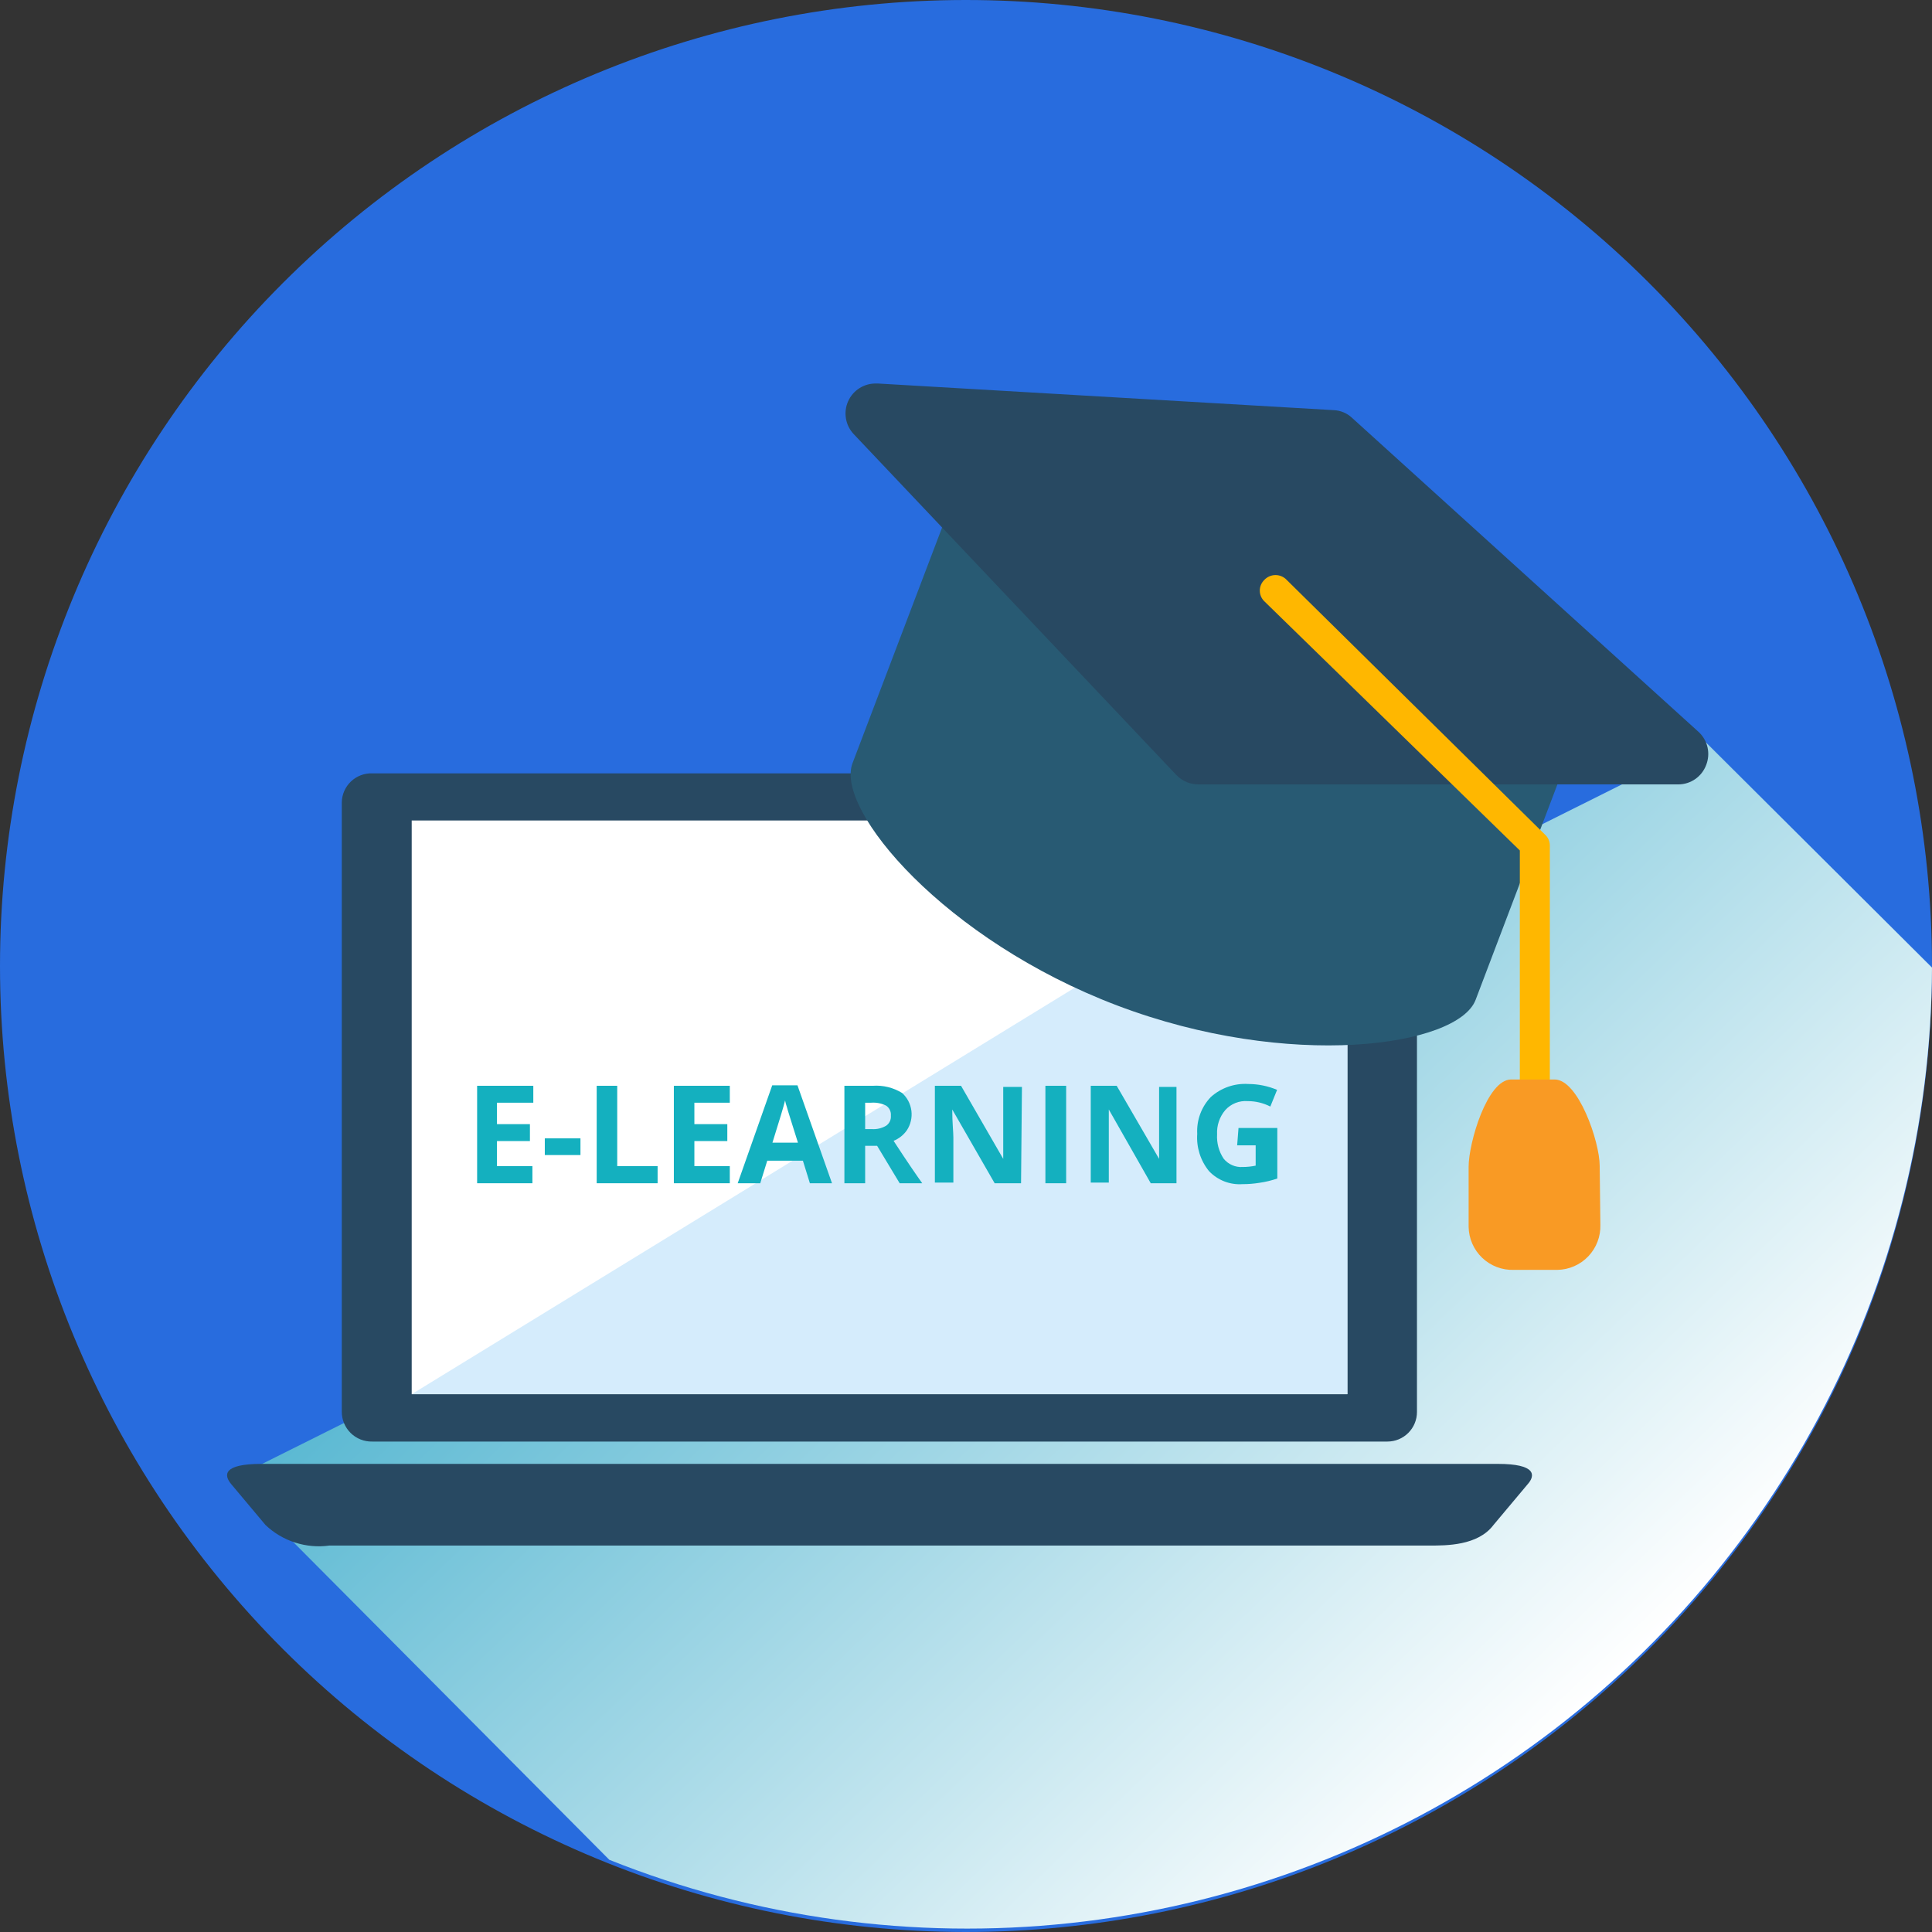 <svg width="284" height="284" viewBox="0 0 284 284" fill="none" xmlns="http://www.w3.org/2000/svg">
<rect x="0" y="0" width="284" height="284" fill="#333333" stroke="none"/>
<path d="M284 141.768V142.232C283.938 179.873 268.935 215.949 242.286 242.532C215.637 269.116 179.525 284.031 141.884 284C104.243 283.969 68.155 268.995 41.55 242.368C14.945 215.741 0 179.641 0 142C0 104.359 14.945 68.259 41.55 41.632C68.155 15.005 104.243 0.031 141.884 4.75035e-05C179.525 -0.031 215.637 14.884 242.286 41.468C268.935 68.051 283.938 104.127 284 141.768Z" fill="#286CDE"/>
<path style="mix-blend-mode:multiply" d="M284 142.232C283.907 165.355 278.163 188.105 267.267 208.501C256.371 228.896 240.654 246.318 221.484 259.249C202.314 272.18 180.274 280.229 157.282 282.693C134.291 285.157 111.045 281.963 89.57 273.388L33.958 217.477L250.771 109.136L284 142.232Z" fill="url(#paint0_linear_5_900)"/>
<path d="M54.717 113.68H203.947C205.099 113.68 206.204 114.137 207.018 114.952C207.833 115.767 208.291 116.872 208.291 118.024V207.561C208.291 208.714 207.833 209.819 207.018 210.633C206.204 211.448 205.099 211.906 203.947 211.906H54.717C54.131 211.919 53.549 211.815 53.004 211.598C52.459 211.382 51.963 211.059 51.545 210.648C51.128 210.236 50.797 209.745 50.573 209.204C50.349 208.662 50.236 208.081 50.24 207.495V117.958C50.249 117.381 50.372 116.813 50.602 116.284C50.833 115.756 51.166 115.279 51.583 114.881C51.999 114.483 52.491 114.172 53.029 113.965C53.568 113.759 54.141 113.662 54.717 113.68Z" fill="#284962"/>
<path d="M198.044 120.61H60.52V204.942H198.044V120.61Z" fill="white"/>
<path d="M198.077 204.942H60.52L198.077 120.61V204.942Z" fill="#D5ECFC"/>
<path d="M219.533 224.176C217.245 227.226 212.569 227.193 210.181 227.193H48.416C46.726 227.427 45.005 227.276 43.38 226.754C41.756 226.232 40.269 225.35 39.032 224.176L34.024 218.206C32.83 216.814 32.797 215.189 38.402 215.189H220.196C225.767 215.189 225.767 216.847 224.54 218.206L219.533 224.176Z" fill="#284962"/>
<path d="M216.913 146.974C214.293 153.872 189.488 157.387 164.218 147.803C138.949 138.22 122.699 119.085 125.319 112.187L140.706 71.696C153.573 62.444 171.282 80.683 187.365 86.818C203.449 92.953 228.984 90.864 232.3 106.45L216.913 146.974Z" fill="#285A73"/>
<path d="M176.256 113.116C175.953 113.113 175.653 113.05 175.374 112.931C175.095 112.811 174.842 112.637 174.631 112.419L127.209 62.212C126.901 61.899 126.697 61.499 126.625 61.065C126.554 60.631 126.619 60.186 126.812 59.791C126.984 59.407 127.263 59.081 127.616 58.852C127.969 58.622 128.38 58.499 128.801 58.498L195.888 62.477C196.391 62.51 196.869 62.709 197.248 63.041L248.185 109.203C248.51 109.51 248.74 109.906 248.846 110.341C248.952 110.777 248.93 111.234 248.782 111.657C248.613 112.065 248.328 112.414 247.963 112.662C247.597 112.909 247.167 113.044 246.726 113.05L176.256 113.116Z" fill="#284962"/>
<path d="M249.677 107.578L198.74 61.416C198 60.723 197.034 60.322 196.02 60.289L129.066 56.376H128.801C127.932 56.356 127.077 56.593 126.342 57.058C125.608 57.522 125.027 58.193 124.673 58.987C124.318 59.781 124.206 60.661 124.351 61.518C124.495 62.375 124.89 63.17 125.485 63.804L172.94 113.945C173.369 114.388 173.885 114.737 174.456 114.971C175.026 115.205 175.639 115.319 176.256 115.305H246.725C247.614 115.3 248.481 115.024 249.209 114.515C249.938 114.005 250.494 113.286 250.804 112.453C251.132 111.621 251.2 110.71 250.999 109.84C250.797 108.969 250.336 108.18 249.677 107.578ZM176.256 110.894L128.801 60.72L195.755 64.666L246.692 110.861L176.256 110.894Z" fill="#284962"/>
<path d="M225.601 174.2C225.02 174.2 224.464 173.97 224.053 173.559C223.643 173.149 223.412 172.592 223.412 172.012V125.021L185.84 88.377C185.633 88.173 185.469 87.931 185.357 87.663C185.245 87.395 185.188 87.108 185.188 86.818C185.188 86.528 185.245 86.241 185.357 85.974C185.469 85.706 185.633 85.463 185.84 85.26C186.051 85.031 186.307 84.848 186.593 84.723C186.878 84.598 187.186 84.533 187.498 84.533C187.809 84.533 188.118 84.598 188.403 84.723C188.688 84.848 188.945 85.031 189.156 85.26L227.126 122.7C227.344 122.897 227.518 123.138 227.638 123.406C227.758 123.674 227.821 123.964 227.823 124.258V172.012C227.814 172.595 227.576 173.152 227.16 173.561C226.745 173.971 226.185 174.2 225.601 174.2Z" fill="#FFB700"/>
<path d="M235.251 180.037C235.278 180.89 235.134 181.74 234.829 182.537C234.524 183.334 234.063 184.063 233.474 184.68C232.884 185.297 232.178 185.791 231.396 186.132C230.613 186.474 229.771 186.657 228.917 186.669H222.517C221.664 186.696 220.814 186.552 220.017 186.247C219.22 185.942 218.492 185.481 217.874 184.892C217.257 184.302 216.763 183.596 216.422 182.813C216.08 182.031 215.898 181.189 215.885 180.335V171.514C215.885 167.999 218.604 158.714 222.119 158.681H228.52C232.035 158.681 235.152 167.866 235.152 171.382L235.251 180.037Z" fill="#F99A24"/>
<path d="M78.262 173.935H70.137V159.609H78.395V162.096H73.055V165.247H77.897V167.734H73.055V171.415H78.262V173.935Z" fill="#14B0BF"/>
<path d="M80.086 169.79V167.336H85.326V169.79H80.086Z" fill="#14B0BF"/>
<path d="M87.713 173.935V159.609H90.731V171.415H96.667V173.935H87.713Z" fill="#14B0BF"/>
<path d="M107.279 173.935H99.055V159.609H107.279V162.096H102.072V165.247H106.914V167.734H102.072V171.415H107.279V173.935Z" fill="#14B0BF"/>
<path d="M119.052 173.935L118.024 170.619H112.784L111.756 173.935H108.44L113.514 159.543H117.228L122.302 173.935H119.052ZM117.294 167.966C116.333 164.882 115.769 163.157 115.669 162.726C115.556 162.413 115.467 162.092 115.404 161.765C115.205 162.627 114.575 164.683 113.547 167.966H117.294Z" fill="#14B0BF"/>
<path d="M127.176 168.43V173.935H124.125V159.609H128.304C129.817 159.502 131.325 159.873 132.615 160.67C133.364 161.35 133.845 162.274 133.973 163.278C134.101 164.281 133.866 165.296 133.311 166.142C132.823 166.839 132.144 167.381 131.355 167.701C133.51 171.017 134.903 173.007 135.566 173.935H132.25L128.934 168.43H127.176ZM127.176 165.976H128.138C128.88 166.031 129.62 165.857 130.26 165.479C130.499 165.315 130.689 165.09 130.812 164.827C130.934 164.565 130.984 164.275 130.957 163.986C130.982 163.703 130.93 163.418 130.808 163.162C130.685 162.905 130.496 162.686 130.26 162.527C129.583 162.188 128.827 162.039 128.072 162.096H127.176V165.976Z" fill="#14B0BF"/>
<path d="M150.092 173.935H146.212L139.977 163.091C139.977 165.015 140.143 166.407 140.143 167.203V173.836H137.424V159.609H141.271L147.472 170.354C147.472 168.463 147.472 167.037 147.472 166.407V159.775H150.224L150.092 173.935Z" fill="#14B0BF"/>
<path d="M153.672 173.935V159.609H156.723V173.935H153.672Z" fill="#14B0BF"/>
<path d="M172.94 173.935H169.159L162.991 163.091C162.991 165.015 162.991 166.407 162.991 167.203V173.836H160.338V159.609H164.152L170.386 170.354C170.386 168.463 170.386 167.037 170.386 166.407V159.775H172.94V173.935Z" fill="#14B0BF"/>
<path d="M182.059 165.81H187.763V173.239C186.912 173.531 186.035 173.742 185.143 173.869C184.321 174.003 183.489 174.07 182.656 174.068C181.742 174.132 180.824 173.993 179.97 173.661C179.115 173.328 178.345 172.81 177.715 172.144C176.465 170.606 175.849 168.649 175.991 166.673C175.934 165.683 176.082 164.693 176.424 163.763C176.766 162.833 177.296 161.984 177.98 161.267C178.724 160.597 179.594 160.081 180.539 159.751C181.484 159.421 182.486 159.282 183.485 159.344C184.943 159.348 186.386 159.641 187.73 160.206L186.735 162.66C185.709 162.135 184.572 161.862 183.419 161.864C182.801 161.814 182.181 161.908 181.605 162.138C181.03 162.368 180.516 162.728 180.103 163.191C179.27 164.18 178.843 165.448 178.909 166.739C178.832 168.006 179.169 169.263 179.871 170.32C180.203 170.732 180.63 171.059 181.114 171.272C181.599 171.486 182.128 171.58 182.656 171.547C183.302 171.545 183.947 171.479 184.58 171.348V168.364H181.86L182.059 165.81Z" fill="#14B0BF"/>
<defs>
<linearGradient id="paint0_linear_5_900" x1="117.791" y1="136.959" x2="230.111" y2="253.922" gradientUnits="userSpaceOnUse">
<stop stop-color="#59B8D2"/>
<stop offset="1" stop-color="white"/>
</linearGradient>
</defs>
</svg>

